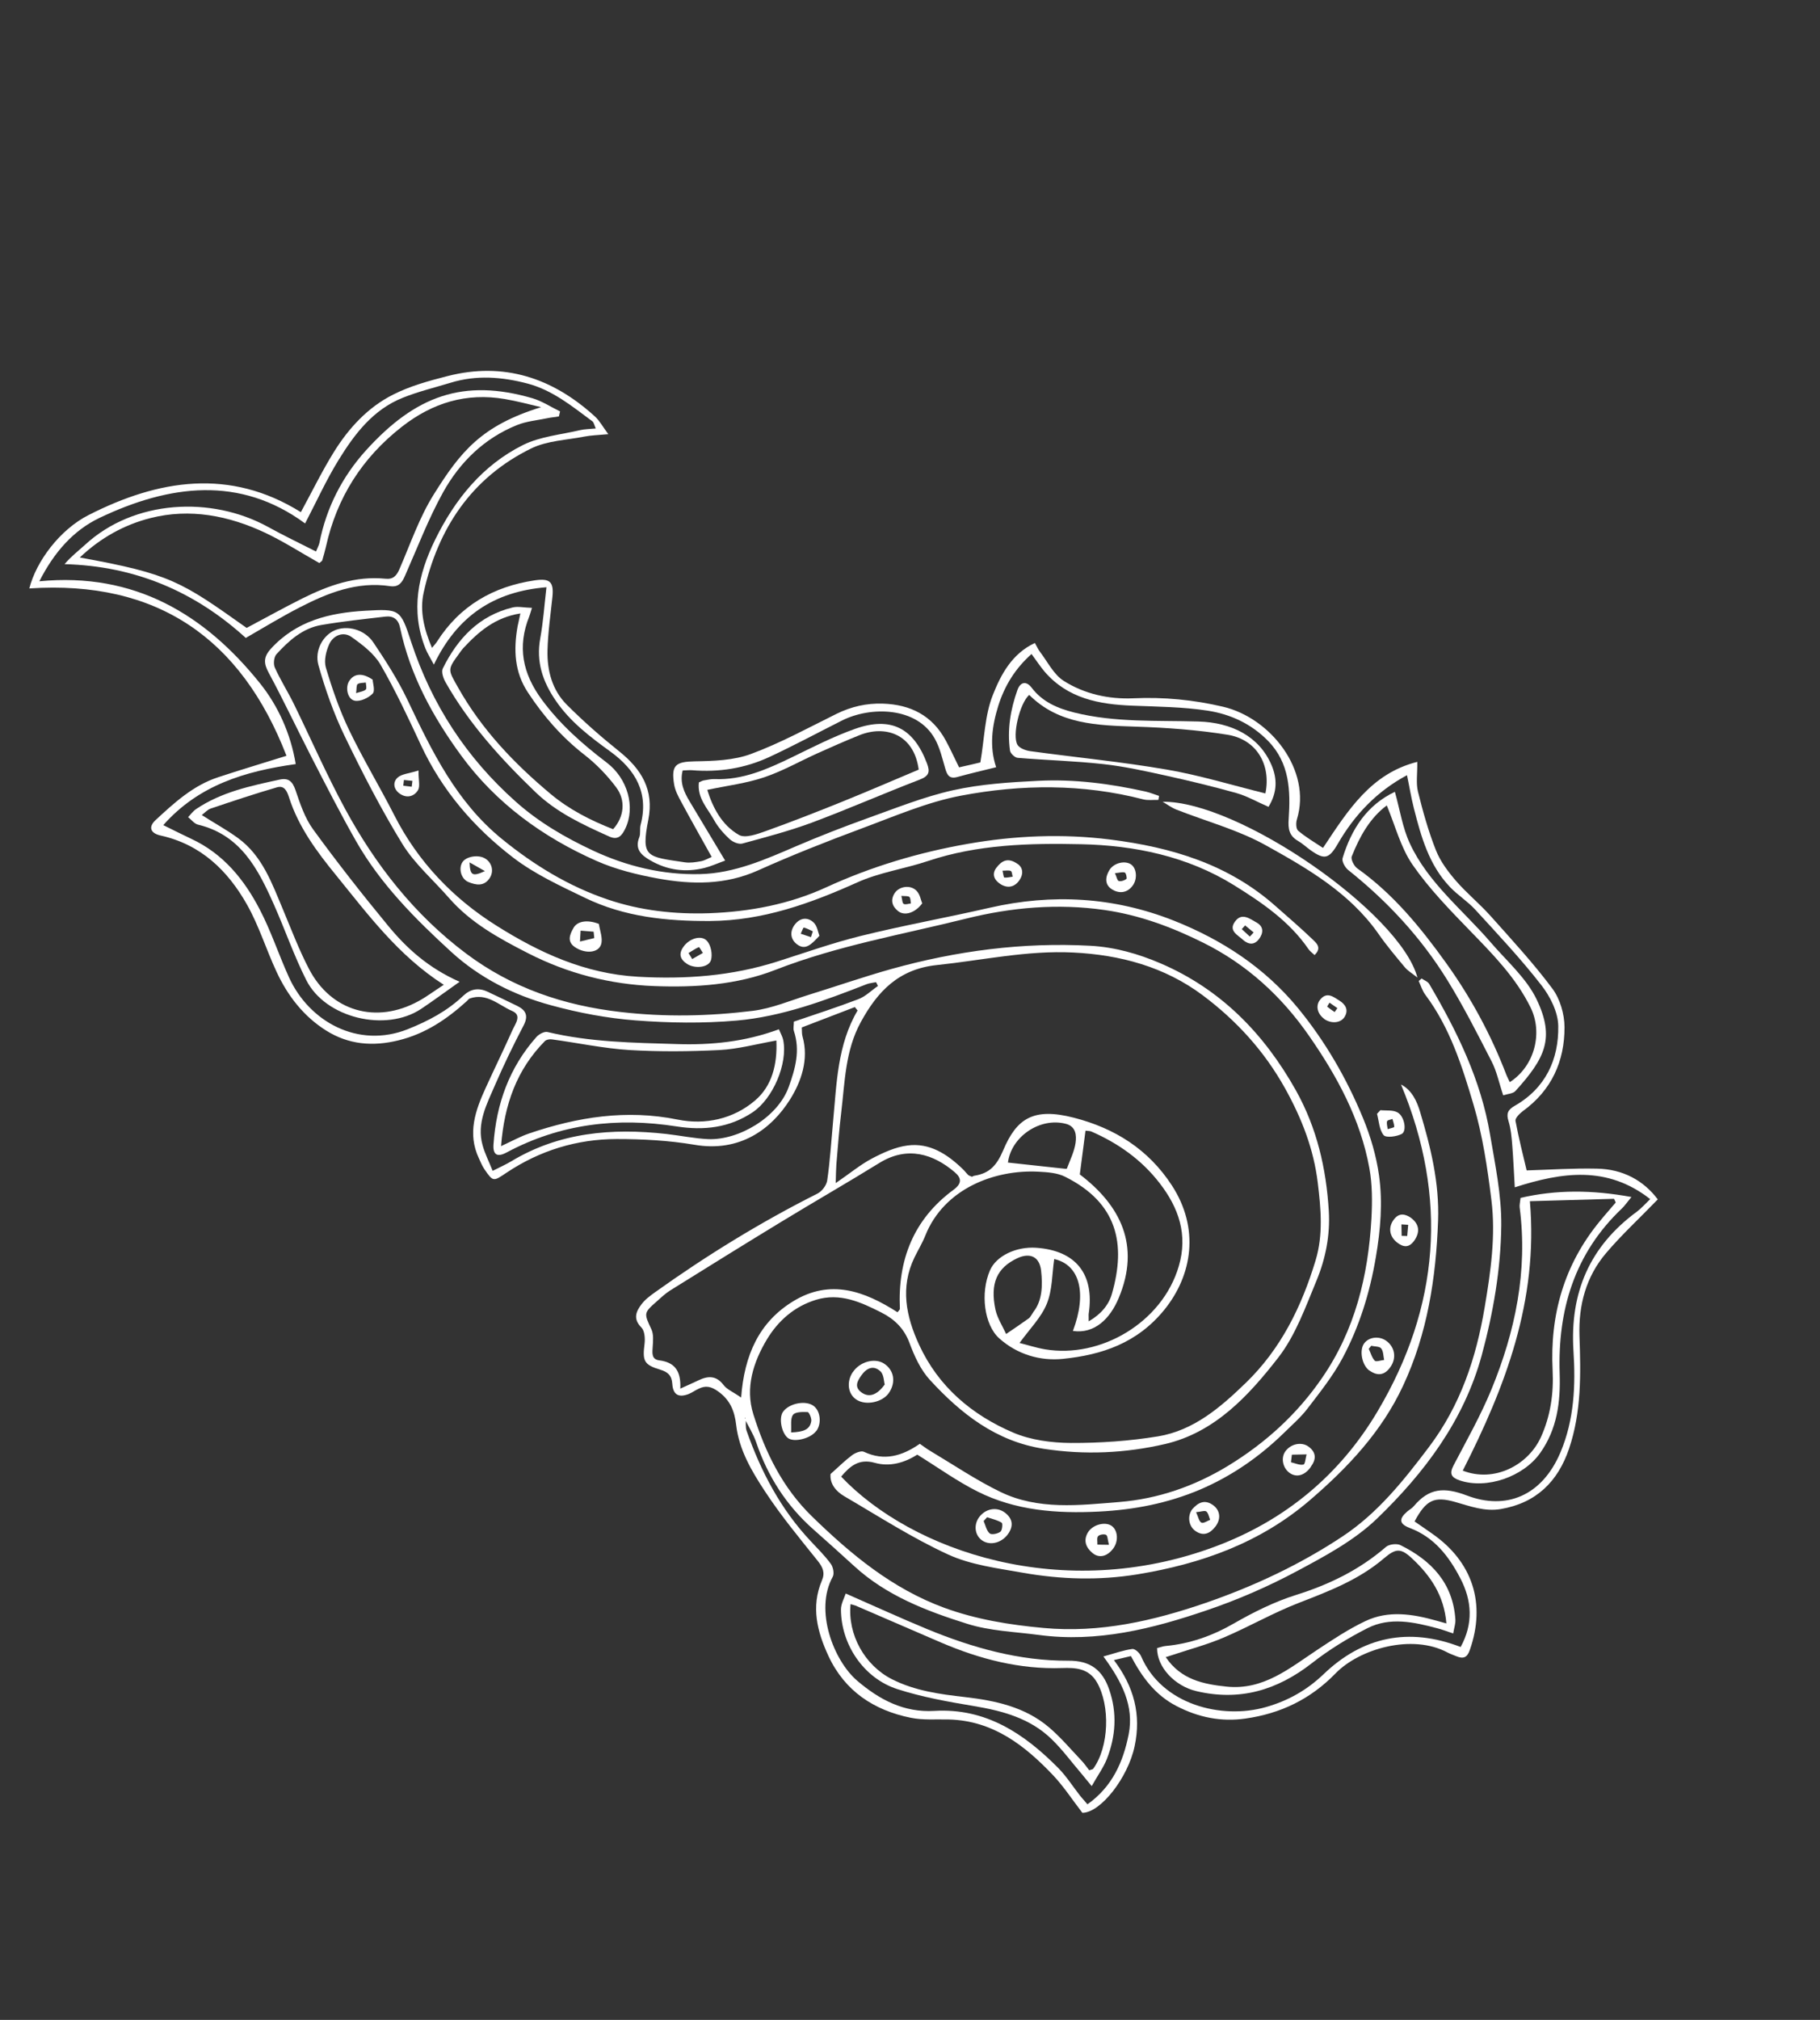 <?xml version="1.0" encoding="UTF-8"?> <svg xmlns="http://www.w3.org/2000/svg" width="858" height="952" viewBox="0 0 858 952" fill="none"><rect x="0" y="0" width="858" height="952" fill="#333333" stroke="none"/><path d="M475.166 547.999C476.603 535.883 490.176 526.377 502.582 529.691C507.275 530.96 507.516 535.18 507.066 538.542C506.483 542.706 504.479 546.696 502.964 550.735C502.901 550.969 501.764 550.83 501.117 550.739C492.466 549.826 483.866 548.884 475.187 547.921M487.148 618.384C486.106 619.907 485.745 620.774 485.106 621.273C481.557 623.838 477.922 626.254 474.316 628.72C472.611 624.943 470.196 621.311 469.301 617.334C466.638 604.863 469.966 597.538 479.588 593.007C485.589 590.224 490.069 592.275 490.805 598.853C491.598 605.991 491.34 613.14 487.098 618.413L487.148 618.384ZM511.826 532.905C512.835 533.052 513.78 532.972 514.492 533.29C527.179 538.82 538.2 546.627 546.71 557.658C555.662 569.228 560.11 581.929 555.699 596.809C547.925 623.326 518.794 640.373 492.592 635.929C488.341 635.199 484.181 633.822 480.641 632.948C485.469 626.281 490.862 620.942 493.495 614.478C496.128 608.014 495.952 600.455 496.986 593.391C508.972 596.087 512.575 609.274 505.803 627.291C516.025 628.755 523.312 621.536 527.375 611.808C537.81 586.934 528.157 568.041 509.052 553.515C510.014 546.095 510.849 539.607 511.726 532.962L511.826 532.905ZM320.711 654.399C321.117 645.779 317.771 642.021 310.79 641.14C306.938 640.643 307.551 637.452 307.717 634.517C307.897 631.838 308.162 628.847 307.107 626.547C303.57 619.002 303.406 618.831 309.417 613.533C311.517 611.667 313.561 609.702 315.889 608.234C333.411 597.32 350.933 586.407 368.568 575.692C383.797 566.425 399.303 557.526 414.525 548.131C427.787 539.926 439.974 543.894 450.008 552.399C453.431 555.255 453.45 557.82 449.61 560.684C430.643 574.606 423.17 593.819 424.23 616.851C424.231 617.312 423.592 617.811 423.117 618.48C407.53 608.472 391.438 602.651 374.051 613.223C357.878 623.033 350.889 638.599 349.394 658.674C345.623 656.017 342.736 654.901 341.126 652.787C337.601 648.14 333.664 648.418 329.12 650.63C326.897 651.707 324.617 652.685 320.69 654.477L320.711 654.399ZM393.974 557.679C394.116 553.437 394.112 551.128 394.286 548.783C394.977 540.661 395.589 532.517 396.563 524.43C398.302 509.961 398.456 495.147 405.776 481.768C413.697 467.25 423.644 456.722 441.656 454.838C463.036 452.606 484.221 447.845 505.919 448.93C528.08 450.014 548.932 455.613 566.948 469.047C582.929 481.007 596.1 495.439 605.914 513.117C613.669 527.091 619.293 541.495 621.23 557.42C622.728 569.701 623.843 582.005 620.216 593.991C613.656 615.717 603.917 635.702 587.257 651.8C575.365 663.313 562.768 674.174 545.937 676.965C532.409 679.181 518.553 680.133 504.844 680.075C495.755 680.009 485.981 678.75 477.667 675.2C458.146 666.856 442.398 653.574 433.255 633.727C427.128 620.404 424.32 606.761 431.063 592.723C432.763 589.238 434.804 585.887 436.241 582.289C444.997 560.36 468.647 551.146 489.549 552.226C493.771 552.445 498.512 552.762 502.161 554.63C526.812 566.963 530.944 586.252 524.181 609.811C522.704 614.951 519.108 619.392 513.244 622.757C513.283 620.754 513.161 619.965 513.245 619.191C516.05 600.478 507.177 589.391 488.52 588.079C478.961 587.424 469.673 591.962 466.72 598.675C462.026 609.491 464.011 624.464 471.071 630.78C479.619 638.421 490.447 641.518 501.063 640.445C519.409 638.567 536.087 633.091 548.939 617.263C562.145 600.902 565.584 578.92 552.468 558.712C541.354 541.647 525.49 531.733 506.266 526.785C487.119 521.857 479.261 527.16 472.932 542.15C469.944 549.147 466.596 552.983 459.449 554.113C458.838 554.2 458.27 554.592 458.22 554.62C457.168 554.168 456.698 554.041 456.399 553.75C455.474 552.828 454.747 551.793 453.772 550.899C446.548 543.951 438.281 538.526 427.886 539.869C422.103 540.612 416.4 543.224 411.167 545.963C405.536 548.931 400.59 553.09 393.895 557.658L393.974 557.679ZM350.98 668.461C352.813 672.23 355.15 675.842 356.506 679.818C361.969 695.899 370.761 709.608 383.493 720.857C389.926 726.542 396.339 732.305 402.73 738.147C417.925 752.077 436.791 759.278 455.896 765.285C466.64 768.695 478.338 769.047 489.64 770.552C517.135 774.254 543.348 767.664 568.925 758.929C583.528 753.983 597.852 747.744 611.449 740.469C624.699 733.394 638.495 726.005 649.174 715.717C671.504 694.186 690.091 669.586 698.54 638.72C703.987 618.623 707.514 598.175 707.744 577.506C707.877 563.232 704.847 548.858 702.444 534.653C698.152 508.985 686.879 486.003 673.803 463.791C673.118 462.599 671.391 462.005 670.188 461.177C669.748 461.561 669.259 461.974 668.819 462.359C669.817 464.559 670.546 466.981 671.963 468.875C683.551 484.347 689.315 502.566 694.66 520.63C698.955 535.137 701.211 550.351 703.076 565.459C705.2 582.4 702.755 599.321 699.918 616.137C695.899 640.103 688.473 662.392 673.559 682.11C661.653 697.858 649.49 713.158 632.821 724.177C612.766 737.468 591.093 747.594 568.493 755.413C543.775 763.919 518.442 769.74 491.916 767.265C475.945 765.798 460.299 763.287 445.175 757.769C420.635 748.739 401.236 732.665 382.808 714.713C368.864 701.121 360.749 684.448 355.127 666.477C351.263 654.102 355.088 642.001 361.58 631.21C366.903 622.41 374.503 615.737 384.668 612.612C396.019 609.136 405.854 613.727 415.527 618.609C421.58 621.673 426.192 626.026 428.741 632.884C431.046 639.089 433.956 645.541 438.363 650.342C452.979 666.256 469.537 679.338 492.014 682.816C511.306 685.81 530.479 684.911 549.148 680.603C572.705 675.141 588.652 657.801 602.638 639.804C610.765 629.329 615.469 615.997 620.658 603.511C624.92 593.207 627.112 582.176 626.432 570.745C625.234 550.698 620.833 531.63 610.912 513.881C595.909 487.162 575.593 466.265 547.096 454.025C536.493 449.478 525.537 446.389 514.001 445.745C482.154 444.012 450.898 448.147 420.254 456.686C407.219 460.336 394.335 464.825 381.372 468.83C372.621 471.54 363.928 475.274 354.933 476.408C334.264 478.958 313.577 479.405 292.623 476.969C265.755 473.898 241.387 465.628 219.827 449.473C195.4 431.199 176.984 407.627 162.579 381.027C153.882 364.953 146.557 348.157 138.507 331.712C135.662 325.949 132.163 320.428 129.546 314.6C128.783 312.925 129.133 309.621 130.317 308.346C136.163 301.954 142.677 296.037 151.601 294.548C161.59 292.844 171.616 291.779 181.713 290.607C185.436 290.187 187.791 291.874 188.607 295.829C193.298 318.165 204.047 337.816 217.274 355.913C233.734 378.495 255.932 394.613 281.314 405.801C290.424 409.818 300.499 412.291 310.38 414.083C326.225 416.942 341.995 417.137 357.384 410.221C373.249 403.098 389.513 396.67 405.848 390.598C421.381 384.853 436.905 378.058 453.054 374.998C481.592 369.583 510.481 369.381 538.955 376.748C541.194 377.312 543.688 376.937 546.104 377.003C546.196 376.356 546.316 375.759 546.407 375.113C544.317 374.463 542.29 373.579 540.157 373.086C523.493 369.376 506.554 367.144 489.535 367.996C476.048 368.67 462.34 369.537 449.162 372.477C435.352 375.581 422.057 380.966 408.676 385.739C397.56 389.74 386.488 394.047 375.615 398.702C360.936 405.013 346.222 411.608 330.048 411.975C312.516 412.394 295.603 408.365 279.544 400.874C266.358 394.705 253.96 387.491 243.113 377.801C219.884 357.123 203.512 332.048 193.813 302.483C188.771 287.019 188.458 286.934 172.135 287.849C155.379 288.814 139.758 292.561 127.705 305.751C124.109 309.73 124.277 312.672 126.715 317.15C133.721 330.166 140.004 343.531 146.734 356.64C153.606 369.998 160.429 383.384 167.877 396.477C179.43 416.724 195.794 433.152 212.748 448.649C226.1 460.863 242.302 469.065 259.742 473.782C272.753 477.343 286.246 479.902 299.65 480.926C315.479 482.144 331.533 482.374 347.265 481.006C368.589 479.137 388.717 471.614 408.575 463.85C409.932 463.336 411.516 463.219 412.987 462.903C413.329 463.5 413.621 464.124 413.885 464.699C410.847 466.773 408.059 469.628 404.692 470.899C394.671 474.735 384.464 478.017 374.243 481.505C374.246 483.352 373.864 484.76 374.264 485.917C377.307 495.133 374.968 503.607 371.798 512.36C366.634 526.615 348.309 537.396 334.009 536.885C327.371 536.6 320.746 535.186 314.107 534.439C288.483 531.578 263.705 533.647 240.979 547.349C238.324 548.939 235.419 550.209 232.252 551.829C230.454 547.314 228.579 543.701 227.507 539.76C224.576 529.357 229.55 520.295 233.423 511.271C237.551 501.771 242.048 492.454 246.838 483.301C249.289 478.592 247.806 476.009 243.689 474.014C239.016 471.743 234.372 469.521 229.678 467.328C225.46 465.39 221.73 466.144 218.395 469.312C210.824 476.497 202.005 481.161 192.169 485.089C168.803 494.338 145.714 481.504 136.228 460.599C131.414 450.023 127.8 438.89 122.468 428.677C115.139 414.525 105.255 402.367 90.199 395.357C86.032 393.39 81.856 391.296 76.97 388.883C93.655 370.063 115.327 363.504 139.413 360.115C137.051 345.754 131.011 332.58 122.636 322.132C96.545 289.559 63.424 269.605 18.552 273.96C25.473 260.347 34.532 249.998 46.923 244.076C79.88 228.399 113.075 224.075 143.834 246.705C149.268 236.257 153.871 226.088 159.697 216.669C167.189 204.511 175.926 193.026 189.853 187.477C197.154 184.542 204.876 182.686 212.469 180.376C224.601 176.649 236.72 177.619 248.707 180.778C260.459 183.873 269.724 191.499 279.266 198.57C279.963 199.094 280.136 200.316 280.87 201.941C277.936 202.239 275.548 202.222 273.346 202.759C264.38 204.867 254.752 205.703 246.664 209.685C227.499 219.23 214.505 235.271 205.127 254.388C197.038 270.917 193.484 287.748 200.534 305.56C201.433 307.817 202.758 309.896 204.54 313.232C215.575 290.325 232.804 278.787 257.611 276.768C256.602 285.601 256.067 293.304 254.679 300.902C252.664 311.897 255.871 321.284 261.947 330.145C268.757 340.17 278.199 347.299 287.812 354.263C299.594 362.822 305.994 373.743 301.982 388.856C301.523 390.704 302.059 392.906 301.387 394.612C299.093 400.287 302.438 403.122 306.578 405.5C314.595 410.145 323.181 411.293 332.139 409.058C335.201 408.291 338.127 406.942 341.849 405.599C335.749 395.43 330.419 386.602 325.138 377.746C322.473 373.333 320.362 368.733 321.838 363.131C323.658 363.078 324.958 362.926 326.195 363.009C338.96 364.07 351.244 362.105 362.77 356.745C374.295 351.386 385.5 345.353 396.825 339.646C410.445 332.754 432.355 333.058 440.744 348.252C443.089 352.453 444.22 357.417 445.592 362.111C446.493 365.292 447.555 367.258 451.369 366.191C457.13 364.602 462.956 363.241 469.612 361.6C466.363 351.908 467.633 342.264 470.603 332.702C473.622 323.112 478.676 314.995 486.297 308.244C488.662 311.443 490.407 314.139 492.444 316.537C503.387 329.275 518.223 331.987 533.965 332.594C545.799 333.067 557.738 333.149 569.339 334.944C580.059 336.585 589.944 341.147 597.796 349.188C608.018 359.633 608.409 372.748 607.521 385.936C607.173 390.626 607.718 393.879 611.887 396.308C613.957 397.497 615.693 399.142 617.621 400.544C624.366 405.39 626.519 404.882 630.7 397.662C638.616 383.94 649.152 372.941 663.296 365.353C664.456 370.828 665.26 375.914 666.519 380.871C669.931 394.299 673.648 407.684 683.557 418.044C687.245 421.937 691.954 424.848 695.542 428.798C706.164 440.399 716.985 451.887 726.599 464.266C730.779 469.593 734.515 477.024 734.604 483.511C734.892 499.325 728.611 512.902 714.07 521.18C710.789 523.063 710.046 524.876 711.175 528.454C712.282 532.111 712.637 536.068 712.935 539.925C713.449 546.233 713.68 552.506 714.111 559.589C736.542 552.396 757.693 549.304 777.952 565.149C775.397 567.606 773.688 569.577 771.693 571.052C749.426 587.396 740.045 609.157 741.774 636.692C742.823 652.796 742.139 669.103 735.676 684.435C726.883 705.263 709.802 711.763 691.647 704.88C680.575 700.668 673.612 701.429 666.498 709.87C665.682 710.866 664.461 711.501 663.481 712.327C659.443 715.767 659.454 718.204 664.596 720.14C676.165 724.528 682.988 733.424 688.377 743.736C693.995 754.446 694.588 765.266 688.593 776.234C664.003 766.771 642.35 771.405 623.908 789.119C615.925 796.738 606.993 801.666 596.764 804.564C575.93 810.511 547.656 803.492 537.896 780.499C537.247 779.023 535.027 776.995 533.805 777.168C529.577 777.745 525.479 779.239 520.173 780.699C528.969 792.688 534.73 804.108 532.079 817.45C529.527 830.272 524.451 842.034 512.66 850.385C511.45 848.966 510.353 847.747 509.307 846.498C505.874 842.129 502.853 837.325 499.009 833.39C482.936 817.124 464.759 804.905 440.485 806.354C426.109 807.208 414.594 801.072 404.125 792.155C392.981 782.636 383.874 758.939 392.547 743.198C393.412 741.711 392.767 738.515 391.656 737.04C388.871 733.223 385.497 729.876 382.272 726.444C368.092 711.404 358.732 693.597 351.956 674.306C351.371 672.595 351.694 670.627 351.563 668.787C351.428 668.666 351.243 668.574 351.158 668.425C351.129 668.375 351.271 668.162 351.342 668.055C351.357 668.311 351.371 668.567 351.386 668.823L350.98 668.461ZM404.373 476.101C394.706 492.412 394.445 510.722 392.726 528.679C391.866 537.889 391.32 547.183 389.97 556.344C389.64 558.647 387.491 561.465 385.397 562.535C358.577 576.011 333.089 591.694 308.678 609.137C306.435 610.754 304.071 612.507 302.426 614.705C299.873 618.085 298.301 621.563 302.358 625.64C303.91 627.193 304.164 630.745 303.87 633.225C302.824 641.419 303.517 643.201 311.274 645.551C314.85 646.602 316.665 648.268 316.941 652.204C317.291 657.418 319.965 658.855 324.759 656.962C326.364 656.305 327.741 655.251 329.318 654.544C332.712 652.861 335.286 653.431 338.658 655.854C344.307 659.942 346.299 665.138 347.055 671.638C348.417 683.337 354.354 693.335 360.594 702.829C368.103 714.302 376.926 724.956 385.521 735.674C387.928 738.717 389.048 741.244 387.462 744.928C382.216 757.315 385.277 769.096 390.575 780.517C398.27 797.034 411.979 806.072 429.325 809.589C435.169 810.792 441.323 810.232 447.363 810.397C468.237 810.966 483.229 822.701 496.67 836.911C501.646 842.244 505.671 848.453 510.272 854.397C518.942 854.308 531.778 837.763 534.888 823.035C538.069 808.201 534.644 794.979 525.122 782.415C528.39 781.663 530.642 781.097 533.149 780.516C538.36 790.403 544.543 798.873 554.671 804.089C565.013 809.446 575.761 811.598 587.115 809.969C603.613 807.633 617.73 800.919 629.607 788.688C640.902 777.056 665.721 769.879 682.429 778.847C683.752 779.54 685.217 780.02 686.611 780.607C689.818 781.936 691.679 781.265 692.909 777.653C700.592 755.811 694.278 736.058 675.089 722.769C672.336 720.849 669.554 718.879 666.858 717.059C672.356 706.838 676.184 705.104 686.045 707.897C693.063 709.879 699.861 712.515 707.513 711.228C724.237 708.366 734.44 698.285 739.688 682.792C745.551 665.494 745.245 647.576 744.605 629.652C744.113 615.209 747.68 601.738 757.106 590.649C764.391 582.044 772.779 574.325 781.526 565.277C774.803 556.324 765.002 550.987 752.799 550.792C741.492 550.545 730.243 551.321 719.712 551.62C718.023 544.533 715.971 536.466 714.451 528.291C714.221 526.97 716.456 524.763 717.982 523.623C731.462 513.841 737.608 500.144 737.561 484.059C737.523 478.005 735.471 470.862 731.91 466.038C722.958 454.006 712.699 442.923 702.689 431.696C697.534 425.937 691.45 420.976 686.395 415.161C682.657 410.834 679.018 405.989 676.948 400.771C673.38 391.791 670.793 382.446 668.461 373.087C667.488 369.089 668.234 364.632 668.147 359.069C646.338 364.585 635.613 381.701 623.703 399.63C619.755 397.009 615.586 394.581 611.971 391.504C610.946 390.64 610.885 387.769 611.408 386.148C618.499 362.929 598.816 338.301 576.599 333.089C562.629 329.814 548.641 328.464 534.28 329.112C522.682 329.626 511.244 327.077 501.497 320.916C496.731 317.906 493.872 311.887 490.211 307.12C489.463 306.162 488.957 304.934 487.874 303.047C477.023 308.085 471.815 318.007 468.05 327.564C464.256 337.071 464.111 347.984 462.167 359.334C459.965 359.872 456.243 360.753 452.137 361.657C449.991 357.342 448.079 353.09 445.869 349.009C439.497 337.214 429.269 332.055 416.207 331.627C408.467 331.38 401.349 333.022 394.383 336.425C381.054 343.017 367.94 350.213 354.04 355.349C345.873 358.386 336.393 358.675 327.495 358.828C318.548 359.01 316.327 360.549 317.798 369.676C318.272 372.574 319.712 375.313 321.145 377.925C325.685 386.413 330.503 394.809 335.514 403.885C333.909 404.542 332.297 405.533 330.521 405.892C328.006 406.345 325.285 406.784 322.825 406.412C305.04 403.742 302.071 404.323 305.637 386.362C308.422 372.218 302.344 362.432 291.748 353.985C283.195 347.139 274.925 339.866 267.166 332.102C260.304 325.211 257.88 316.036 258.107 306.529C258.32 298.152 259.536 289.794 260.418 281.43C261.139 274.281 259.366 272.459 252.112 273.518C232.566 276.414 216.761 285.484 206.001 302.423C205.554 303.141 204.973 303.739 203.653 305.355C199.887 296.488 197.805 287.91 199.724 279.281C206.419 249.156 222.193 225.181 250.455 211.339C257.946 207.7 267.092 207.405 275.468 205.768C278.616 205.15 281.821 205.094 286.773 204.629C284.159 201.11 282.691 198.321 280.47 196.294C260.514 178.096 237.54 170.413 210.83 177.289C202.128 179.509 193.284 181.942 185.302 185.994C173.352 191.994 164.342 201.853 157.339 213.136C151.817 222.049 147.178 231.579 141.835 241.381C108.301 220.476 74.738 226.001 41.84 242.701C28.171 249.62 17.066 264.578 13.818 277.338C74.338 273.313 113.733 301.091 135.057 356.21C123.635 359.792 113.137 362.912 102.809 366.329C91.018 370.19 82.12 378.4 73.271 386.581C69.837 389.807 70.929 392.746 75.763 393.802C94.688 397.998 107.351 410.278 116.402 426.281C122.054 436.244 125.469 447.491 130.354 457.961C135.596 469.283 143.109 479.037 153.837 485.757C164.351 492.336 175.752 493.322 187.899 490.313C200.53 487.225 210.66 480.355 220.006 471.888C220.495 471.475 220.892 470.785 221.446 470.599C229.522 467.748 235.182 473.811 241.575 476.547C246.155 478.542 242.871 482.605 241.575 485.528C237.525 494.588 233.183 503.485 229.054 512.524C224.125 523.276 220.206 534.176 225.783 545.966C226.603 547.741 227.324 549.572 228.413 551.126C232.531 557.15 232.616 556.837 238.87 552.653C254.544 542.206 272.025 536.862 290.708 536.838C302.925 536.828 315.334 537.499 327.334 539.527C348.823 543.242 363.665 532.149 372.44 518.199C377.686 509.84 381.4 499.388 378.341 488.531C377.99 487.345 378.095 486.03 377.993 484.24C386.38 481.011 394.718 477.811 403.007 474.64C403.42 475.129 403.811 475.697 404.224 476.186L404.373 476.101Z" fill="white"></path><path d="M433.644 680.454C425.275 686.247 416.872 688.758 407.271 684.231C405.926 683.615 403.142 684.751 401.666 685.862C398.245 688.42 395.187 691.495 391.546 694.707C391.12 699.376 394.146 702.922 398.023 705.188C414.22 714.647 430.078 724.895 447.025 732.668C457.779 737.592 470.211 739.108 482.061 741.222C500.003 744.397 518.027 744.95 536.158 742.007C566.29 737.064 594.11 727.174 617.643 706.934C635.477 691.615 651.397 674.687 661.433 653.146C672.934 628.518 676.957 602.371 677.95 575.32C678.596 557.45 674.483 540.727 669.474 524.055C668.045 519.262 665.705 513.803 660.47 511.128C682.744 564.447 678.585 616.03 649.463 665.099C631.745 695.011 606.025 716.507 573.006 728.851C500.939 755.813 429.811 730.992 396.544 695.933C400.68 691.051 404.881 687.319 412.367 689.428C419.463 691.431 426.431 689.413 432.423 685.579C442.055 691.541 451.077 698.052 460.828 702.956C478.745 711.957 498.077 713.409 517.988 712.417C534.624 711.587 550.438 708.521 565.7 702.074C580.557 695.727 593.569 686.741 605.141 675.478C608.98 671.69 613.139 668.115 616.387 663.874C622.237 656.224 628.393 648.531 632.914 640.06C640.842 625.208 645.784 609.298 648.62 592.482C650.831 579.525 651.898 566.762 650.114 553.984C648.813 544.694 646.076 535.435 642.473 526.739C634.789 508.168 624.791 490.859 611.987 475.226C596.208 456.019 576.16 442.958 553.39 433.904C525.109 422.729 496.139 421.061 466.473 427.85C446.333 432.474 425.907 436.14 405.889 441.09C392.576 444.371 379.522 449.023 366.388 453.192C344.937 460.021 323.186 461.608 300.656 460.339C275.652 458.905 254.245 449.002 233.956 436.213C213.483 423.331 196.967 406.064 185.831 384.126C178.98 370.69 171.184 357.796 164.66 344.239C160.089 334.778 156.64 324.739 153.625 314.649C152.639 311.319 153.74 306.791 155.27 303.469C157.217 299.38 161.883 297.495 165.683 300.201C170.791 303.807 176.291 307.981 179.363 313.218C186.454 325.459 192.48 338.378 198.449 351.197C208.426 372.612 223.463 390.066 241.956 404.217C252.103 411.997 264.122 417.515 275.737 423.132C294.321 432.146 314.251 434.18 334.804 434.074C359.613 433.902 381.893 425.871 404.064 415.921C414.546 411.161 426.411 409.502 437.442 405.814C460.938 397.943 485.441 397.353 509.597 397.886C534.805 398.41 559.765 403.567 581.719 417.185C594.865 425.357 607.842 434.155 616.86 447.337C617.558 448.323 618.576 449.06 619.714 450.123C623.44 446.599 620.408 444.31 618.615 442.566C613.02 437.192 607.085 432.145 601.299 427.013C579.101 407.328 552.389 399.348 523.537 395.698C500.812 392.824 478.208 393.844 456.126 397.733C433.306 401.715 410.896 408.369 389.563 418.167C372.207 426.146 353.572 429.708 334.414 430.401C318.02 430.96 301.927 429.167 286.59 423.97C268.245 417.79 251.89 407.827 236.79 395.56C215.207 378.097 203.649 354.156 192.125 329.931C187.632 320.49 181.911 311.557 176.048 302.837C171.867 296.586 163.612 294.522 157.704 297.12C152.371 299.454 148.154 306.496 150.119 313.491C153.307 324.802 157.262 336.07 162.332 346.631C170.747 364.057 179.615 381.353 189.719 397.809C195.491 407.175 204.237 414.703 211.57 423.107C221.873 434.958 235.146 442.199 248.894 449.234C267.693 458.851 287.593 463.94 308.402 464.743C327.798 465.499 347.46 464.187 365.584 457.087C394.682 445.738 425.282 440.461 455.345 432.982C476.727 427.645 498.741 425.71 520.791 428.904C537.069 431.251 552.329 436.89 567.123 444.249C587.805 454.501 604.168 469.544 617.118 488.197C630.318 507.168 641.359 527.444 645.553 550.527C646.973 558.296 646.951 566.432 646.53 574.333C645.017 601.285 638.784 626.918 623.235 649.444C611.65 666.327 596.749 679.964 579.141 690.728C563.196 700.473 545.879 706.448 527.561 707.914C508.809 709.43 489.411 711.779 471.645 703.154C460.109 697.558 449.402 690.297 438.347 683.698C436.86 682.834 435.516 681.757 433.566 680.433" fill="white"></path><path d="M150.573 265.355C151.353 264.642 151.879 264.407 151.935 264.045C152.536 261.983 153.137 259.921 153.631 257.789C158.745 234.581 170.682 215.778 189.527 201.068C203.949 189.82 219.867 184.977 237.959 188.067C243.738 189.042 249.369 190.565 255.092 191.904C226.971 200.579 217.148 212.82 204.495 233.024C197.698 243.858 193.482 256.315 188.335 268.183C186.954 271.419 185.308 273.156 181.641 272.751C167.574 271.38 154.847 275.911 142.519 282.06C133.686 286.469 125.08 291.276 116.262 295.94C85.39 274.035 80.388 270.5 37.622 262.751C47.507 253.381 58.732 247.269 70.901 244.182C89.52 239.44 107.818 243.005 125.015 251.098C133.721 255.215 141.902 260.491 150.494 265.334M264.036 193.903C259.733 191.816 255.571 189.054 251.027 187.699C218.506 178.23 195.878 186.462 172.51 212.286C161.359 224.629 153.878 239.223 150.614 255.756C150.374 256.95 149.744 258.038 148.979 259.93C141.234 255.988 133.688 252.394 126.425 248.374C99.659 233.622 63.141 235.494 40.079 256.785C36.956 259.633 33.585 262.162 30.435 265.885C63.646 266.769 91.794 278.747 115.864 300.659C124.065 295.953 132.471 290.799 141.247 286.291C154.561 279.443 168.36 273.901 183.921 276.263C188.036 276.873 189.617 274.447 190.998 271.212C196.839 258.02 201.991 244.432 208.949 231.92C216.865 217.737 228.338 206.53 243.742 200.332C248.032 198.597 252.856 198.139 257.474 197.206C259.478 196.783 261.467 196.566 263.478 196.27C263.69 195.488 263.824 194.685 264.036 193.903Z" fill="white"></path><path d="M760.899 565.032C761.213 565.579 761.427 566.182 761.691 566.757C759.215 569.696 756.633 572.565 754.236 575.526C737.362 595.972 730.635 619.709 731.95 645.831C732.501 656.807 730.926 667.418 726.436 677.324C720.438 690.474 704.547 698.933 689.585 693.123C709.584 653.714 725.281 613.141 721.232 566.136C734.606 565.725 747.753 565.379 760.949 565.004M769.191 564.17C750.517 560.755 733.752 560.668 716.83 564.568C716.613 566.608 716.253 567.937 716.425 569.159C720.29 599.034 714.345 627.473 703.104 654.857C698.057 667.13 691.46 678.774 685.282 690.574C683.199 694.543 684.097 696.338 688.129 697.723C700.978 702.037 718.159 695.942 726.022 684.892C734.148 673.493 735.698 660.651 735.271 647.359C734.299 617.343 742.251 590.79 764.574 569.593C765.865 568.39 766.858 566.896 769.113 564.148L769.191 564.17Z" fill="white"></path><path d="M711.791 510.071C711.263 508.921 710.664 507.878 710.215 506.749C702.999 487.843 693.412 470.101 681.674 453.791C669.793 437.232 656.848 421.351 639.886 409.293C638.335 408.202 636.688 404.987 637.275 403.593C640.998 394.193 645.888 385.444 653.767 379.602C657.812 389.299 660.344 399.468 665.886 407.513C673.636 418.716 683.317 428.679 692.863 438.521C703.691 449.674 714.504 460.573 721.527 474.768C727.444 486.692 723.547 502.466 711.713 510.05M657.608 373.171C644.315 379.479 637.084 390.826 632.935 404.433C632.482 405.947 634.057 408.808 635.538 410.005C654.039 424.746 669.957 441.893 682.348 461.988C689.958 474.328 696.581 487.366 703.197 500.276C705.621 504.961 706.674 510.365 708.653 516.23C710.819 515.515 713.356 515.446 714.462 514.151C728.367 498.776 733.113 489.316 724.477 471.16C719.664 461.045 710.319 452.936 702.786 444.184C689.671 428.928 673.312 416.194 664.648 397.526C661.196 390.13 659.967 381.657 657.551 373.072L657.608 373.171Z" fill="white"></path><path d="M401.058 756.077C401.868 756.338 402.672 756.471 403.354 756.74C416.803 762.56 430.251 768.38 443.67 774.15C461.876 781.928 480.688 786.849 500.77 786.154C506.868 785.957 513.271 786.178 517.148 792.934C523.42 803.863 522.89 823.317 515.345 833.656C515.104 833.926 514.592 833.956 513.484 834.327C512.323 832.88 511.198 831.149 509.753 829.667C504.727 824.363 499.963 818.71 494.434 814.025C483.133 804.464 469.206 801.494 454.841 799.832C443.035 798.485 431.292 796.904 420.481 791.419C407.607 784.874 399.567 770.403 400.98 756.056M514.633 841.856C517.546 836.685 520.212 833.042 521.805 829.024C526.016 818.287 526.723 807.316 522.91 796.297C519.768 787.138 514.068 782.617 503.679 782.702C480.561 782.827 458.57 776.627 437.307 767.896C424.663 762.672 412.195 756.949 398.69 751.03C398.04 753.12 396.452 755.88 396.45 758.523C396.498 775.07 407.162 791.006 423.111 796.117C434.694 799.838 446.857 802.037 458.906 804.037C472.561 806.304 485.593 809.787 495.758 819.671C500.975 824.733 505.32 830.692 510.105 836.267C511.151 837.515 512.177 838.842 514.683 841.828L514.633 841.856Z" fill="white"></path><path d="M209.117 464.2C204.438 467.214 201.045 469.822 197.261 471.862C177.352 482.759 156.114 476.72 145.678 456.692C141.008 447.749 137.411 438.257 133.516 428.936C128.258 416.435 123.738 403.379 112.169 394.962C106.84 391.086 101.064 387.929 95.124 384.14C96.6 383.029 97.778 381.627 99.262 381.105C109.611 377.61 120.038 374.135 130.565 371.066C134.074 370.043 135.315 372.896 136.251 375.793C140.722 389.802 149.397 401.465 158.476 412.565C173.522 431.071 187.796 450.417 209.216 464.142M216.654 462.713C201.777 456.129 191.62 446.836 182.876 436.203C170.714 421.457 158.893 406.383 147.667 390.967C143.715 385.576 141.479 378.802 139.287 372.334C137.873 368.259 136.03 366.543 131.845 367.426C118.156 370.395 104.409 373.265 92.497 381.29C91.013 382.273 89.921 383.824 88.687 385.127C90.245 386.346 91.613 388.268 93.355 388.656C113.524 393.524 121.709 409.628 129.162 426.416C134.405 438.199 138.596 450.454 144.385 461.923C153.419 479.852 181.885 486.629 198.596 475.454C204.381 471.605 210.017 467.381 216.704 462.685L216.654 462.713Z" fill="white"></path><path d="M681.904 765.147C679.92 764.568 678.512 764.187 677.104 763.807C665.913 760.654 654.519 758.872 643.675 764.038C635.729 767.806 628.31 772.724 620.991 777.584C607.908 786.215 595.673 796.67 578.351 794.922C567.248 793.765 556.706 791.627 549.553 781.006C551.166 780.476 552.153 780.24 553.133 779.876C561.067 777.238 569.208 775.075 576.899 771.784C588.951 766.651 600.403 760.013 612.583 755.335C626.745 749.849 640.758 744.449 652.454 734.436C657.961 729.756 660.334 729.517 665.594 734.423C674.27 742.519 680.809 751.841 681.882 765.225M545.489 776.801C545.439 785.81 553.875 794.638 563.97 797.033C584.396 801.887 602.111 796.607 618.45 783.863C626.556 777.495 635.508 772.027 644.661 767.369C655.312 761.983 666.595 764.489 677.515 767.401C679.755 767.965 681.959 768.813 685.074 769.865C685.51 767.171 686.246 765.23 686.108 763.262C684.971 746.085 674.763 735.434 660.183 728.217C658.44 727.368 654.795 727.809 653.355 729.098C640.857 739.902 626.648 746.801 610.915 751.736C600.729 754.94 590.923 759.841 581.629 765.174C571.49 770.993 560.999 774.701 549.46 775.777C548.209 775.9 547.03 776.378 545.46 776.751L545.489 776.801Z" fill="white"></path><path d="M366.002 490.396C366.511 501.528 363.997 511.885 355.893 518.715C345.737 527.382 332.481 530.301 319.471 527.664C295.322 522.768 272.331 526.453 249.595 534.151C245.44 535.545 241.584 537.691 236.209 540.182C237.768 520.335 243.69 504.06 256.837 490.704C257.54 489.971 259.216 489.669 260.332 489.887C272.438 491.525 284.495 494.115 296.627 494.879C310.792 495.731 325.055 495.602 339.182 494.891C347.908 494.44 356.475 492.099 366.002 490.396ZM367.138 485.121C351.179 491.044 335.227 492.604 319.001 492.076C298.562 491.457 278.194 491.193 258.131 486.396C256.595 486.022 254.082 487.399 252.876 488.751C240.072 503.165 233.945 520.35 232.647 539.387C232.314 544.332 234.462 545.543 238.893 543.132C264.17 529.617 290.993 526.507 319.015 530.897C331.781 532.882 343.846 531.571 354.871 524.188C364.362 517.817 371.478 501.319 369.221 490.133C368.935 488.713 368.165 487.372 367.216 485.143L367.138 485.121Z" fill="white"></path><path d="M245.31 289.18C244.76 291.675 244.35 293.495 243.991 295.286C242.076 306.224 242.498 316.746 248.874 326.36C256.24 337.584 264.919 347.528 275.635 355.84C281.143 360.141 286.19 365.367 290.385 370.95C295.157 377.193 294.245 385.046 289.031 390.811C278.557 386.719 268.407 381.581 259.647 374.26C242.397 359.858 226.999 343.733 215.881 323.898C211.17 315.573 210.843 315.695 216.438 308.06C217.055 307.178 217.671 306.295 218.395 305.484C225.624 297.703 233.452 290.966 245.281 289.13M250.7 286.483C247.075 286.384 244.238 285.701 241.731 286.281C225.832 290.122 215.723 300.942 208.753 315.046C207.945 316.632 208.966 319.677 210.049 321.565C221.21 341.244 236.246 357.775 252.461 373.365C262.482 383 274.793 388.681 287.253 394.275C291.442 396.163 293.25 393.673 294.766 390.558C299.653 380.424 295.929 366.91 286.003 359.4C274.625 350.741 264.085 341.469 255.489 329.828C246.308 317.399 243.786 304.714 249.562 290.372C249.852 289.611 250.085 288.751 250.778 286.504L250.7 286.483Z" fill="white"></path><path d="M596.543 373.948C580.767 370.059 565.587 365.365 549.983 362.697C528.65 359.025 507.05 356.959 485.604 354.011C483.507 353.696 480.755 352.7 479.715 351.117C477.029 346.782 480.721 331.456 485.191 327.504C499.236 341.5 517.273 341.847 535.609 342.484C550.008 342.938 564.493 344.003 578.689 346.29C592.444 348.5 599.314 360.472 596.543 373.948ZM598.031 380.226C602.256 373.311 602.117 366.853 599.392 360.493C593.621 347.098 580.719 340.502 564.934 340.051C545.447 339.48 525.749 340.615 506.56 335.844C498.776 333.906 491.522 330.937 486.359 324.127C483.887 320.856 481.038 321.303 479.645 325.206C476.348 334.428 474.764 343.987 476.145 353.761C476.324 355.11 478.438 357.067 479.753 357.171C493.215 358.294 506.761 358.643 520.166 360.129C530.11 361.224 539.964 363.428 549.789 365.582C560.915 368.046 572.027 370.716 582.983 373.805C588.045 375.259 592.719 377.991 597.981 380.254L598.031 380.226Z" fill="white"></path><path d="M433.176 362.7C421.046 367.812 409.022 372.995 396.906 377.901C384.94 382.721 372.916 387.442 360.742 391.787C356.793 393.194 351.31 395.152 348.393 393.524C340.249 388.887 336.028 380.612 333.421 372.269C342.905 370.26 351.928 369.176 360.388 366.302C369.075 363.364 377.225 358.687 385.634 354.918C392.089 352.006 398.523 349.173 405.071 346.537C417.237 341.603 430.853 345.874 433.097 362.679M329.471 368.724C328.616 376.215 333.641 381.057 336.649 386.529C338.481 389.836 341.143 392.864 343.962 395.473C345.4 396.827 348.216 398.05 349.985 397.564C360.952 394.571 371.977 391.679 382.61 387.756C399.698 381.384 416.422 374.031 433.475 367.481C437.921 365.788 438.557 363.904 437.016 359.836C430.72 343.11 419.98 337.519 403.076 343.522C392.813 347.166 382.964 352.224 373.101 357.026C361.611 362.563 350.1 367.716 336.852 367.196C335.153 367.114 333.434 367.572 331.729 367.824C331.118 367.911 330.55 368.303 329.421 368.753L329.471 368.724Z" fill="white"></path><path d="M548.025 377.819C550.201 379.079 552.215 380.631 554.526 381.55C568.521 387.056 583.352 391.025 596.39 398.203C616.271 409.246 636.281 420.744 649.865 440.155C653.668 445.632 657.99 450.746 662.234 455.838C663.587 457.505 665.55 458.624 668.212 460.728C660.21 430.322 583.934 377.418 548.053 377.868" fill="white"></path><path d="M417.083 652.514C413.183 657.922 409.375 658.654 406.052 656.203C402.673 653.652 404.139 651.027 405.94 648.409C408.308 644.937 411.646 643.154 415.033 646.294C416.685 647.79 416.669 651.101 417.083 652.514ZM401.993 646.712C398.903 651.457 399.772 657.231 403.948 659.788C408.415 662.507 415.945 660.893 419.008 656.56C422.518 651.508 421.514 645.613 416.591 642.561C412.202 639.863 405.205 641.831 402.022 646.761L401.993 646.712Z" fill="white"></path><path d="M372.945 675.075C373.174 671.905 372.501 668.66 373.834 666.838C374.855 665.394 378.373 665.422 380.739 665.517C381.407 665.53 382.62 668.334 382.466 669.677C381.883 673.841 378.708 674.871 372.973 675.124M384.819 674.468C387.393 671.009 386.829 665.192 383.684 662.704C379.977 659.813 372.105 661.293 369.155 665.363C367.063 668.28 368.39 675.311 371.428 677.728C374.225 679.953 382.174 678.033 384.79 674.418L384.819 674.468Z" fill="white"></path><path d="M645.314 635.654C645.697 635.17 646.059 634.765 646.442 634.281C648.056 634.675 650.33 634.493 651.106 635.5C652.21 636.848 652.107 639.086 652.522 640.961C651.016 641.099 648.729 641.949 648.102 641.318C646.735 639.857 646.17 637.606 645.265 635.683M645.594 645.927C649.5 648.704 652.804 648.129 655.484 644.28C658.476 640.054 657.586 634.819 653.467 631.9C650.123 629.527 645.305 630.112 643.093 633.165C640.71 636.381 642.037 643.412 645.544 645.956L645.594 645.927Z" fill="white"></path><path d="M463.725 716.875C464.257 716.306 464.811 715.658 465.343 715.089C467.647 715.88 470.192 716.4 472.24 717.668C472.774 718.022 472.502 721.347 471.586 721.939C470.28 722.887 467.389 723.489 466.521 722.667C465.033 721.342 464.581 718.827 463.697 716.826M461.356 715.395C458.875 719.13 459.714 723.931 463.257 726.191C467.17 728.634 472.696 726.981 475.546 722.506C477.949 718.75 477.148 715.512 473.739 712.911C469.769 709.907 464.242 711.098 461.356 715.395Z" fill="white"></path><path d="M522.81 728.075C520.344 728.037 518.83 728.048 517.338 727.98C517.414 726.615 516.977 724.819 517.651 724.036C518.325 723.253 520.435 722.9 521.438 723.381C522.177 723.749 522.159 725.675 522.781 728.025M524.951 729.619C527.348 726.197 526.963 721.267 524.124 719.198C521.072 716.988 515.077 718.513 512.83 722.312C510.633 726.082 511.953 729.419 515.077 731.984C518.229 734.599 522.172 733.526 524.951 729.619Z" fill="white"></path><path d="M279.851 439.064C279.959 440.059 280.046 441.131 280.154 442.126C277.903 442.692 275.672 443.18 273.42 443.745C273.502 442.047 273.635 440.32 273.717 438.622C275.778 438.76 277.818 438.976 279.88 439.114M282.34 435.457C277.191 433.393 272.246 433.986 270.382 437.3C268.54 440.537 267.046 444.036 271.563 446.726C276.137 449.516 282.07 449.149 283.379 445.096C284.269 442.274 282.807 438.689 282.34 435.457Z" fill="white"></path><path d="M326.303 451.962C325.761 451.018 325.17 450.103 324.578 449.188C326.219 448.247 327.745 447.107 329.499 446.364C329.648 446.279 330.731 448.166 331.351 449.131C329.661 450.101 328.021 451.042 326.331 452.012M322.25 446.166C319.796 449.489 320.589 452.137 323.869 454.283C327.575 456.713 334.134 456.053 335.187 452.477C335.957 449.79 335.176 445.55 333.339 443.5C330.676 440.472 324.93 442.317 322.25 446.166Z" fill="white"></path><path d="M563.872 712.699C566.195 712.488 567.978 711.795 568.704 712.369C569.7 713.184 569.93 714.967 570.494 716.295C569.088 716.838 567.313 718.12 566.36 717.611C565.25 717.059 564.927 714.999 563.872 712.699ZM562.071 711.289C559.66 714.456 560.301 719.371 563.637 721.616C567.458 724.244 570.575 722.654 573.057 719.38C575.752 715.787 575.234 711.66 571.655 709.223C567.834 706.595 564.746 708.235 562.071 711.289Z" fill="white"></path><path d="M525.623 411.541C527.641 411.373 529.125 410.852 530.277 411.247C530.853 411.445 531.383 413.98 531.014 414.258C530.056 415.006 528.493 415.507 527.398 415.21C526.723 415.07 526.443 413.315 525.594 411.491M533.348 407.504C530.587 405.456 525.259 406.533 523.069 409.969C521.07 413.163 520.642 416.908 524.157 419.118C527.379 421.164 531.224 421.071 533.919 417.478C536.259 414.418 535.924 409.459 533.348 407.504Z" fill="white"></path><path d="M660.644 577.06C661.753 577.15 662.784 577.219 663.864 577.259C663.682 579.014 663.529 580.819 663.396 582.546C662.522 582.52 661.648 582.493 660.774 582.466C660.721 580.648 660.669 578.829 660.666 576.982M665.109 573.903C662.47 572.182 659.576 571.399 657.052 574.829C654.357 578.423 654.961 582.699 658.59 585.569C661.572 587.886 664.209 588.221 666.705 584.742C669.505 580.757 669.187 576.978 665.138 573.953L665.109 573.903Z" fill="white"></path><path d="M608.597 689.216C608.758 688.001 608.87 686.814 609.031 685.599C611.312 685.544 613.672 685.511 615.953 685.457C615.487 687.177 615.271 690.14 614.483 690.263C612.657 690.65 610.623 689.638 608.646 689.188M617.931 691.321C620.555 687.835 620.599 684.573 616.899 681.81C613.605 679.408 608.582 680.441 605.987 683.978C603.725 687.059 604.671 691.931 608.065 694.276C611.323 696.5 615.159 695.355 617.96 691.371L617.931 691.321Z" fill="white"></path><path d="M228.611 410.559C222.681 413.235 221.621 412.655 221.369 406.46C223.916 407.904 225.879 409.023 228.611 410.559ZM228.601 404.555C225.414 402.686 219.745 403.629 218.001 406.346C216.065 409.306 217.353 414.312 220.873 415.726C224.315 417.118 228.054 417.878 230.734 414.029C233.01 410.742 231.973 406.516 228.601 404.555Z" fill="white"></path><path d="M424.929 422.239C426.685 422.42 428.134 422.183 428.732 422.764C429.33 423.346 429.233 424.788 429.419 425.804C428.296 425.92 426.89 426.463 426.044 426.024C425.354 425.627 425.365 424.036 424.929 422.239ZM434.785 425.828C434.136 424.352 433.74 421.475 432.053 419.802C429.191 416.888 423.977 417.701 421.821 420.853C419.673 424.133 420.538 427.136 423.334 429.361C426.217 431.736 431.203 430.525 434.756 425.779L434.785 425.828Z" fill="white"></path><path d="M654.204 532.225C654.009 530.619 653.581 529.412 653.935 528.417C654.133 527.841 655.589 527.731 656.442 527.374C656.771 528.638 657.277 529.867 657.272 531.124C657.287 531.38 655.638 531.731 654.175 532.175M649.168 524.945C650.083 528.382 650.217 532.531 652.311 535.028C653.464 536.347 658.381 535.704 660.824 534.435C663.337 533.058 662.118 526.098 658.832 524.286C656.605 523.054 653.5 523.515 650.764 523.237C650.232 523.806 649.7 524.376 649.168 524.945Z" fill="white"></path><path d="M630.488 475.116C630.063 475.757 629.609 476.347 629.184 476.988C627.981 476.159 626.807 475.38 625.676 474.444C625.619 474.345 626.377 473.249 626.774 472.559C627.977 473.388 629.208 474.266 630.41 475.095M624.129 480.153C627.452 482.604 632.077 482.261 633.906 479.23C635.898 475.908 634.209 473.311 631.442 471.597C628.675 469.884 625.543 467.19 622.38 471.119C620.125 473.866 620.962 477.743 624.178 480.124L624.129 480.153Z" fill="white"></path><path d="M383.18 438.934C382.897 439.822 382.614 440.711 382.31 441.678C380.689 441.156 379.068 440.633 377.496 440.082C377.978 439.08 378.685 437.089 378.92 437.152C380.377 437.504 381.757 438.297 383.18 438.934ZM386.303 441.038C385.618 439.384 385.293 436.4 383.585 434.805C380.681 432.047 377.065 432.538 374.611 435.861C372.278 439.049 372.561 442.65 375.728 445.059C379.698 448.064 382.458 445.159 386.303 441.038Z" fill="white"></path><path d="M590.995 439.462C590.392 440.139 589.839 440.786 589.207 441.413C587.933 440.229 586.66 439.045 585.414 437.911C585.946 437.341 586.45 436.722 586.982 436.153C588.327 437.23 589.622 438.335 590.995 439.462ZM585.905 442.911C588.659 445.293 591.367 445.522 593.63 442.441C595.65 439.63 595.766 436.724 592.423 434.813C589.215 433.022 585.394 429.932 582.232 434.322C579.041 438.663 583.386 440.593 585.984 442.933L585.905 442.911Z" fill="white"></path><path d="M167.865 326.682C168.181 324.586 167.958 322.931 168.597 322.432C169.584 321.734 171.133 321.901 172.455 321.671C172.52 322.822 172.971 324.412 172.439 324.982C171.537 325.829 169.981 325.996 167.865 326.682ZM175.743 320.378C170.691 316.872 166.826 317.505 164.636 320.941C162.701 323.901 163.74 329.511 167.195 330.236C169.818 330.778 173.717 328.937 175.704 326.872C176.938 325.569 175.724 321.842 175.693 320.407L175.743 320.378Z" fill="white"></path><path d="M472.553 410.362C474.273 410.366 475.616 410.057 476.54 410.517C477.095 410.793 477.126 412.229 477.412 413.187C476.062 413.367 474.748 413.725 473.482 413.593C473.12 413.537 472.975 411.903 472.631 410.383M479.925 407.321C475.051 403.778 472.141 405.844 469.751 408.933C467.411 411.993 468.751 414.789 471.497 416.581C474.699 418.706 478.067 418.358 480.492 414.985C482.676 411.883 482.124 408.964 480.003 407.342L479.925 407.321Z" fill="white"></path><path d="M190.119 370.305C190.196 369.402 190.301 368.549 190.427 367.618C191.771 367.772 193.114 367.925 194.429 368.029C194.303 368.96 194.226 369.863 194.099 370.794C192.756 370.64 191.462 370.458 190.119 370.305ZM197.306 363.142C192.718 364.587 189.314 364.757 187.412 366.509C185 368.752 185.581 372.182 188.647 374.187C191.927 376.333 195.258 375.346 197.066 372.393C198.143 370.586 197.257 367.661 197.306 363.142Z" fill="white"></path></svg> 